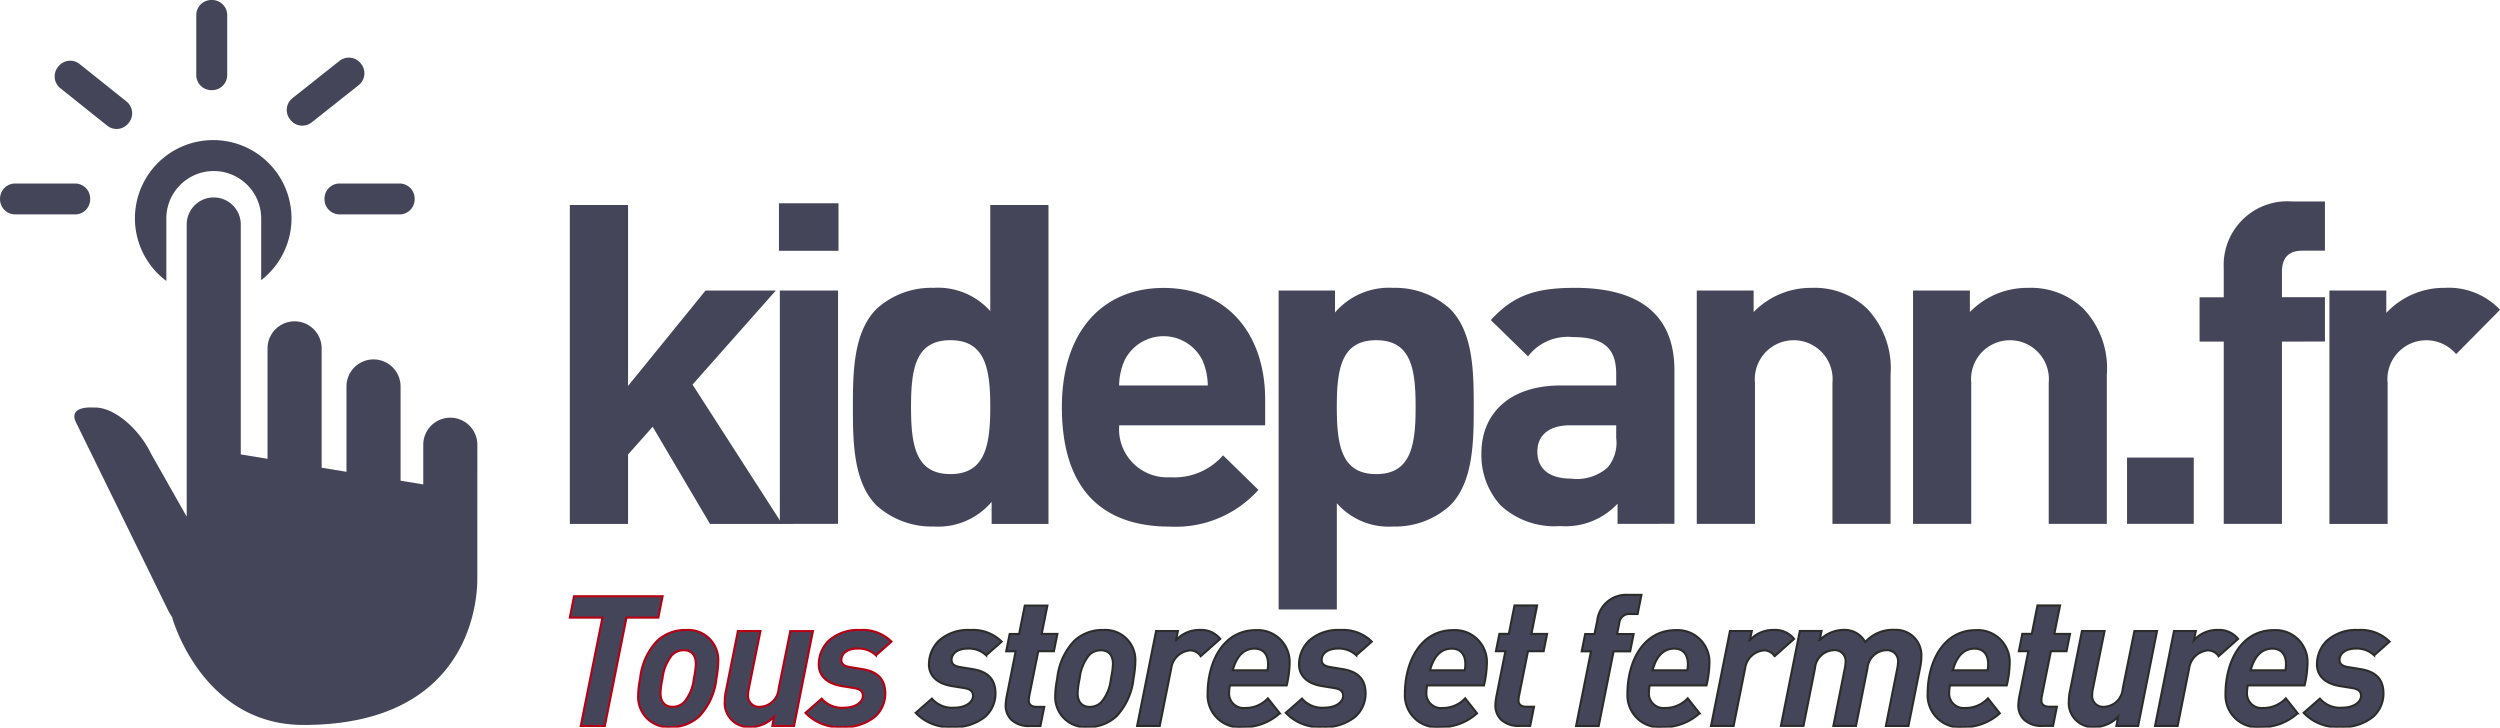 <?xml version="1.0" encoding="utf-8"?>
<svg xmlns="http://www.w3.org/2000/svg" xmlns:xlink="http://www.w3.org/1999/xlink" width="137.435" height="40" viewBox="0 0 137.435 40">
  <defs>
    <clipPath id="clip-path">
      <rect id="SVGID" width="137.435" height="40" fill="#45455a"/>
    </clipPath>
  </defs>
  <g id="logo_kidepann_dark" transform="translate(-382.677 -28.347)">
    <g id="Groupe_3675" data-name="Groupe 3675" transform="translate(382.677 28.347)" clip-path="url(#clip-path)">
      <path id="Tracé_11423" data-name="Tracé 11423" d="M412.418,62.09a1.487,1.487,0,0,0-2.974,0v2.181l-1.247-.205v-5.18a1.487,1.487,0,0,0-2.974,0v4.691l-1.365-.224v-6.56a1.487,1.487,0,1,0-2.974,0v6.071l-1.471-.242V49.982a1.487,1.487,0,0,0-2.974,0v16.06l-1.961-3.462c-.659-1.375-2.06-2.593-3.151-2.534,0,0-1.442-.134-.969.824l5.07,10.345a2.663,2.663,0,0,0,.225.371l-.009.009s1.617,5.9,7.219,5.9c9.077,0,9.545-6.718,9.553-7.977,0-.009,0-.018,0-.027" transform="translate(-386.176 -37.641)" fill="#45455a"/>
      <path id="Tracé_11424" data-name="Tracé 11424" d="M419.918,48.769l-3.3,0a.831.831,0,0,1-.829-.827V47.9a.831.831,0,0,1,.827-.829l3.3,0a.83.83,0,0,1,.829.827v.044a.83.83,0,0,1-.827.829" transform="translate(-397.95 -36.983)" fill="#45455a"/>
      <path id="Tracé_11425" data-name="Tracé 11425" d="M404.409,29.174l0,3.3a.831.831,0,0,1-.827.829h-.045a.831.831,0,0,1-.829-.827l0-3.3a.83.83,0,0,1,.827-.829h.044a.83.83,0,0,1,.829.827" transform="translate(-391.918 -28.347)" fill="#45455a"/>
      <path id="Tracé_11426" data-name="Tracé 11426" d="M386.808,48.769l-3.3,0a.831.831,0,0,1-.829-.827V47.9a.831.831,0,0,1,.827-.829l3.3,0a.831.831,0,0,1,.829.827v.044a.83.83,0,0,1-.827.829" transform="translate(-382.677 -36.983)" fill="#45455a"/>
      <path id="Tracé_11427" data-name="Tracé 11427" d="M415.9,35.738l-2.589,2.051a.83.83,0,0,1-1.163-.135l-.027-.035a.831.831,0,0,1,.134-1.163l2.588-2.051a.831.831,0,0,1,1.164.134l.028.035a.832.832,0,0,1-.135,1.163" transform="translate(-396.179 -31.059)" fill="#45455a"/>
      <path id="Tracé_11428" data-name="Tracé 11428" d="M391.143,38.115l-2.58-2.062a.83.83,0,0,1-.129-1.163l.027-.035a.83.83,0,0,1,1.164-.13l2.58,2.062a.83.83,0,0,1,.129,1.163l-.027.035a.83.83,0,0,1-1.164.13" transform="translate(-385.249 -31.206)" fill="#45455a"/>
      <path id="Tracé_11429" data-name="Tracé 11429" d="M400.75,42.642a4.3,4.3,0,0,0-2.578,7.745V46.951a2.607,2.607,0,1,1,5.214,0v3.392a4.3,4.3,0,0,0-2.636-7.7" transform="translate(-389.028 -34.941)" fill="#45455a"/>
      <path id="Tracé_11430" data-name="Tracé 11430" d="M445.692,90.366H443.94l-1.191,5.958h-1.322l1.192-5.958h-1.792l.231-1.172h4.866" transform="translate(-409.5 -56.415)" fill="#45455a"/>
      <path id="Tracé_11431" data-name="Tracé 11431" d="M445.692,90.366H443.94l-1.191,5.958h-1.322l1.192-5.958h-1.792l.231-1.172h4.866Z" transform="translate(-409.5 -56.415)" fill="#45455a" stroke="#b60013" stroke-miterlimit="10" stroke-width="0.116"/>
      <path id="Tracé_11432" data-name="Tracé 11432" d="M452.2,94.356a6.054,6.054,0,0,1-.1.941,3.572,3.572,0,0,1-.931,2.073,2.257,2.257,0,0,1-1.6.6,1.653,1.653,0,0,1-1.772-1.722,5.137,5.137,0,0,1,.11-.951,3.51,3.51,0,0,1,.931-2.062,2.241,2.241,0,0,1,1.6-.6,1.65,1.65,0,0,1,1.762,1.723m-2.533-.351a2.45,2.45,0,0,0-.531,1.291,4.517,4.517,0,0,0-.11.811c0,.5.27.751.66.751a.89.89,0,0,0,.641-.26,2.369,2.369,0,0,0,.531-1.3,4.445,4.445,0,0,0,.11-.8c0-.511-.27-.752-.66-.752A.907.907,0,0,0,449.668,94.005Z" transform="translate(-412.715 -58.001)" fill="#45455a"/>
      <path id="Tracé_11433" data-name="Tracé 11433" d="M452.2,94.356a6.054,6.054,0,0,1-.1.941,3.572,3.572,0,0,1-.931,2.073,2.257,2.257,0,0,1-1.6.6,1.653,1.653,0,0,1-1.772-1.722,5.137,5.137,0,0,1,.11-.951,3.51,3.51,0,0,1,.931-2.062,2.241,2.241,0,0,1,1.6-.6A1.65,1.65,0,0,1,452.2,94.356Zm-2.533-.351a2.45,2.45,0,0,0-.531,1.291,4.517,4.517,0,0,0-.11.811c0,.5.27.751.66.751a.89.89,0,0,0,.641-.26,2.369,2.369,0,0,0,.531-1.3,4.445,4.445,0,0,0,.11-.8c0-.511-.27-.752-.66-.752A.907.907,0,0,0,449.668,94.005Z" transform="translate(-412.715 -58.001)" fill="#45455a" stroke="#b60013" stroke-miterlimit="10" stroke-width="0.116"/>
      <path id="Tracé_11434" data-name="Tracé 11434" d="M460.447,97.962h-1.192l.09-.5a1.847,1.847,0,0,1-1.372.561,1.32,1.32,0,0,1-1.332-1.442,2.725,2.725,0,0,1,.07-.581l.651-3.254H458.6l-.641,3.174a2.245,2.245,0,0,0-.04.34.6.6,0,0,0,.621.651,1.07,1.07,0,0,0,1.061-1l.641-3.164h1.242" transform="translate(-416.796 -58.053)" fill="#45455a"/>
      <path id="Tracé_11435" data-name="Tracé 11435" d="M460.447,97.962h-1.192l.09-.5a1.847,1.847,0,0,1-1.372.561,1.32,1.32,0,0,1-1.332-1.442,2.725,2.725,0,0,1,.07-.581l.651-3.254H458.6l-.641,3.174a2.245,2.245,0,0,0-.04.34.6.6,0,0,0,.621.651,1.07,1.07,0,0,0,1.061-1l.641-3.164h1.242Z" transform="translate(-416.796 -58.053)" fill="#45455a" stroke="#b60013" stroke-miterlimit="10" stroke-width="0.116"/>
      <path id="Tracé_11436" data-name="Tracé 11436" d="M469.6,93.274l-.851.751a1.386,1.386,0,0,0-.991-.371c-.63,0-.911.31-.911.631,0,.22.161.34.481.39l.671.11c.931.15,1.262.631,1.262,1.352A1.709,1.709,0,0,1,468.7,97.4a2.662,2.662,0,0,1-1.812.57,2.542,2.542,0,0,1-2.013-.781l.892-.781a1.456,1.456,0,0,0,1.2.5c.711,0,1.062-.34,1.062-.651,0-.281-.19-.38-.491-.43l-.68-.11c-.951-.16-1.252-.691-1.252-1.181a1.833,1.833,0,0,1,.531-1.3,2.393,2.393,0,0,1,1.733-.6,2.231,2.231,0,0,1,1.732.641" transform="translate(-420.594 -58.001)" fill="#45455a"/>
      <path id="Tracé_11437" data-name="Tracé 11437" d="M469.6,93.274l-.851.751a1.386,1.386,0,0,0-.991-.371c-.63,0-.911.31-.911.631,0,.22.161.34.481.39l.671.11c.931.15,1.262.631,1.262,1.352A1.709,1.709,0,0,1,468.7,97.4a2.662,2.662,0,0,1-1.812.57,2.542,2.542,0,0,1-2.013-.781l.892-.781a1.456,1.456,0,0,0,1.2.5c.711,0,1.062-.34,1.062-.651,0-.281-.19-.38-.491-.43l-.68-.11c-.951-.16-1.252-.691-1.252-1.181a1.833,1.833,0,0,1,.531-1.3,2.393,2.393,0,0,1,1.733-.6A2.231,2.231,0,0,1,469.6,93.274Z" transform="translate(-420.594 -58.001)" fill="#45455a" stroke="#b60013" stroke-miterlimit="10" stroke-width="0.116"/>
      <path id="Tracé_11438" data-name="Tracé 11438" d="M480.845,93.274l-.851.751a1.386,1.386,0,0,0-.991-.371c-.631,0-.911.31-.911.631,0,.22.161.34.481.39l.671.11c.931.15,1.262.631,1.262,1.352a1.711,1.711,0,0,1-.561,1.262,2.663,2.663,0,0,1-1.812.57,2.542,2.542,0,0,1-2.013-.781l.892-.781a1.456,1.456,0,0,0,1.2.5c.711,0,1.061-.34,1.061-.651,0-.281-.19-.38-.491-.43l-.68-.11c-.951-.16-1.252-.691-1.252-1.181a1.831,1.831,0,0,1,.531-1.3,2.392,2.392,0,0,1,1.732-.6,2.232,2.232,0,0,1,1.732.641" transform="translate(-425.781 -58.001)" fill="#45455a"/>
      <path id="Tracé_11439" data-name="Tracé 11439" d="M480.845,93.274l-.851.751a1.386,1.386,0,0,0-.991-.371c-.631,0-.911.31-.911.631,0,.22.161.34.481.39l.671.11c.931.15,1.262.631,1.262,1.352a1.711,1.711,0,0,1-.561,1.262,2.663,2.663,0,0,1-1.812.57,2.542,2.542,0,0,1-2.013-.781l.892-.781a1.456,1.456,0,0,0,1.2.5c.711,0,1.061-.34,1.061-.651,0-.281-.19-.38-.491-.43l-.68-.11c-.951-.16-1.252-.691-1.252-1.181a1.831,1.831,0,0,1,.531-1.3,2.392,2.392,0,0,1,1.732-.6A2.232,2.232,0,0,1,480.845,93.274Z" transform="translate(-425.781 -58.001)" fill="#45455a" stroke="#2c2c2a" stroke-miterlimit="10" stroke-width="0.116"/>
      <path id="Tracé_11440" data-name="Tracé 11440" d="M487.282,91.7h.861l-.19.951h-.861L486.6,95.1a1.324,1.324,0,0,0-.03.27c0,.21.15.34.441.34h.411l-.21,1.052h-.551a1.408,1.408,0,0,1-1.061-.351,1.1,1.1,0,0,1-.3-.781,3.215,3.215,0,0,1,.07-.561l.481-2.413h-.52l.19-.951h.52l.311-1.562h1.241" transform="translate(-430.015 -56.852)" fill="#45455a"/>
      <path id="Tracé_11441" data-name="Tracé 11441" d="M487.282,91.7h.861l-.19.951h-.861L486.6,95.1a1.324,1.324,0,0,0-.03.27c0,.21.15.34.441.34h.411l-.21,1.052h-.551a1.408,1.408,0,0,1-1.061-.351,1.1,1.1,0,0,1-.3-.781,3.215,3.215,0,0,1,.07-.561l.481-2.413h-.52l.19-.951h.52l.311-1.562h1.241Z" transform="translate(-430.015 -56.852)" fill="#45455a" stroke="#2c2c2a" stroke-miterlimit="10" stroke-width="0.116"/>
      <path id="Tracé_11442" data-name="Tracé 11442" d="M494.762,94.356a6.053,6.053,0,0,1-.1.941,3.575,3.575,0,0,1-.931,2.073,2.259,2.259,0,0,1-1.6.6,1.653,1.653,0,0,1-1.772-1.722,5.193,5.193,0,0,1,.11-.951,3.509,3.509,0,0,1,.931-2.062,2.241,2.241,0,0,1,1.6-.6,1.65,1.65,0,0,1,1.762,1.723m-2.533-.351A2.445,2.445,0,0,0,491.7,95.3a4.52,4.52,0,0,0-.11.811c0,.5.27.751.66.751a.891.891,0,0,0,.641-.26,2.37,2.37,0,0,0,.531-1.3,4.442,4.442,0,0,0,.11-.8c0-.511-.27-.752-.661-.752A.907.907,0,0,0,492.229,94.005Z" transform="translate(-432.348 -58.001)" fill="#45455a"/>
      <path id="Tracé_11443" data-name="Tracé 11443" d="M494.762,94.356a6.053,6.053,0,0,1-.1.941,3.575,3.575,0,0,1-.931,2.073,2.259,2.259,0,0,1-1.6.6,1.653,1.653,0,0,1-1.772-1.722,5.193,5.193,0,0,1,.11-.951,3.509,3.509,0,0,1,.931-2.062,2.241,2.241,0,0,1,1.6-.6A1.65,1.65,0,0,1,494.762,94.356Zm-2.533-.351A2.445,2.445,0,0,0,491.7,95.3a4.52,4.52,0,0,0-.11.811c0,.5.27.751.66.751a.891.891,0,0,0,.641-.26,2.37,2.37,0,0,0,.531-1.3,4.442,4.442,0,0,0,.11-.8c0-.511-.27-.752-.661-.752A.907.907,0,0,0,492.229,94.005Z" transform="translate(-432.348 -58.001)" fill="#45455a" stroke="#2c2c2a" stroke-miterlimit="10" stroke-width="0.116"/>
      <path id="Tracé_11444" data-name="Tracé 11444" d="M503.285,93.124l-1.072.952a.7.7,0,0,0-.57-.321,1.142,1.142,0,0,0-1.052,1l-.63,3.155h-1.242l1.042-5.217h1.2l-.109.51a1.717,1.717,0,0,1,1.321-.57,1.331,1.331,0,0,1,1.111.49" transform="translate(-436.206 -58.002)" fill="#45455a"/>
      <path id="Tracé_11445" data-name="Tracé 11445" d="M503.285,93.124l-1.072.952a.7.7,0,0,0-.57-.321,1.142,1.142,0,0,0-1.052,1l-.63,3.155h-1.242l1.042-5.217h1.2l-.109.51a1.717,1.717,0,0,1,1.321-.57A1.331,1.331,0,0,1,503.285,93.124Z" transform="translate(-436.206 -58.002)" fill="#45455a" stroke="#2c2c2a" stroke-miterlimit="10" stroke-width="0.116"/>
      <path id="Tracé_11446" data-name="Tracé 11446" d="M510.418,94.5a5.759,5.759,0,0,1-.16,1.181h-3.125a2.342,2.342,0,0,0-.04.37.806.806,0,0,0,.891.872,1.68,1.68,0,0,0,1.242-.531l.651.822a2.942,2.942,0,0,1-2.033.761,1.76,1.76,0,0,1-1.932-1.832c0-1.752.851-3.5,2.653-3.5a1.753,1.753,0,0,1,1.853,1.863m-3.124.35h1.912a2.074,2.074,0,0,0,.03-.35c0-.551-.3-.841-.741-.841C507.964,93.654,507.524,93.995,507.294,94.846Z" transform="translate(-439.524 -58.001)" fill="#45455a"/>
      <path id="Tracé_11447" data-name="Tracé 11447" d="M510.418,94.5a5.759,5.759,0,0,1-.16,1.181h-3.125a2.342,2.342,0,0,0-.04.37.806.806,0,0,0,.891.872,1.68,1.68,0,0,0,1.242-.531l.651.822a2.942,2.942,0,0,1-2.033.761,1.76,1.76,0,0,1-1.932-1.832c0-1.752.851-3.5,2.653-3.5A1.753,1.753,0,0,1,510.418,94.5Zm-3.124.35h1.912a2.074,2.074,0,0,0,.03-.35c0-.551-.3-.841-.741-.841C507.964,93.654,507.524,93.995,507.294,94.846Z" transform="translate(-439.524 -58.001)" fill="#45455a" stroke="#2c2c2a" stroke-miterlimit="10" stroke-width="0.116"/>
      <path id="Tracé_11448" data-name="Tracé 11448" d="M518.611,93.274l-.851.751a1.388,1.388,0,0,0-.991-.371c-.631,0-.911.31-.911.631,0,.22.161.34.481.39l.671.11c.931.15,1.262.631,1.262,1.352a1.71,1.71,0,0,1-.561,1.262,2.662,2.662,0,0,1-1.812.57,2.541,2.541,0,0,1-2.013-.781l.891-.781a1.457,1.457,0,0,0,1.2.5c.711,0,1.062-.34,1.062-.651,0-.281-.19-.38-.491-.43l-.681-.11c-.951-.16-1.251-.691-1.251-1.181a1.831,1.831,0,0,1,.531-1.3,2.391,2.391,0,0,1,1.732-.6,2.232,2.232,0,0,1,1.732.641" transform="translate(-443.201 -58.001)" fill="#45455a"/>
      <path id="Tracé_11449" data-name="Tracé 11449" d="M518.611,93.274l-.851.751a1.388,1.388,0,0,0-.991-.371c-.631,0-.911.31-.911.631,0,.22.161.34.481.39l.671.11c.931.15,1.262.631,1.262,1.352a1.71,1.71,0,0,1-.561,1.262,2.662,2.662,0,0,1-1.812.57,2.541,2.541,0,0,1-2.013-.781l.891-.781a1.457,1.457,0,0,0,1.2.5c.711,0,1.062-.34,1.062-.651,0-.281-.19-.38-.491-.43l-.681-.11c-.951-.16-1.251-.691-1.251-1.181a1.831,1.831,0,0,1,.531-1.3,2.391,2.391,0,0,1,1.732-.6A2.232,2.232,0,0,1,518.611,93.274Z" transform="translate(-443.201 -58.001)" fill="#45455a" stroke="#2c2c2a" stroke-miterlimit="10" stroke-width="0.116"/>
      <path id="Tracé_11450" data-name="Tracé 11450" d="M530.546,94.5a5.759,5.759,0,0,1-.16,1.181h-3.124a2.283,2.283,0,0,0-.04.37.806.806,0,0,0,.891.872,1.68,1.68,0,0,0,1.242-.531l.651.822a2.944,2.944,0,0,1-2.033.761,1.76,1.76,0,0,1-1.932-1.832c0-1.752.851-3.5,2.653-3.5a1.753,1.753,0,0,1,1.853,1.863m-3.124.35h1.912a2.074,2.074,0,0,0,.03-.35c0-.551-.3-.841-.741-.841C528.092,93.654,527.652,93.995,527.422,94.846Z" transform="translate(-448.808 -58.001)" fill="#45455a"/>
      <path id="Tracé_11451" data-name="Tracé 11451" d="M530.546,94.5a5.759,5.759,0,0,1-.16,1.181h-3.124a2.283,2.283,0,0,0-.04.37.806.806,0,0,0,.891.872,1.68,1.68,0,0,0,1.242-.531l.651.822a2.944,2.944,0,0,1-2.033.761,1.76,1.76,0,0,1-1.932-1.832c0-1.752.851-3.5,2.653-3.5A1.753,1.753,0,0,1,530.546,94.5Zm-3.124.35h1.912a2.074,2.074,0,0,0,.03-.35c0-.551-.3-.841-.741-.841C528.092,93.654,527.652,93.995,527.422,94.846Z" transform="translate(-448.808 -58.001)" fill="#45455a" stroke="#2c2c2a" stroke-miterlimit="10" stroke-width="0.116"/>
      <path id="Tracé_11452" data-name="Tracé 11452" d="M537.258,91.7h.861l-.19.951h-.861l-.49,2.443a1.291,1.291,0,0,0-.031.27c0,.21.15.34.441.34h.411l-.21,1.052h-.551a1.408,1.408,0,0,1-1.061-.351,1.1,1.1,0,0,1-.3-.781,3.16,3.16,0,0,1,.07-.561l.48-2.413h-.52l.19-.951h.52l.31-1.562h1.242" transform="translate(-453.069 -56.852)" fill="#45455a"/>
      <path id="Tracé_11453" data-name="Tracé 11453" d="M537.258,91.7h.861l-.19.951h-.861l-.49,2.443a1.291,1.291,0,0,0-.031.27c0,.21.15.34.441.34h.411l-.21,1.052h-.551a1.408,1.408,0,0,1-1.061-.351,1.1,1.1,0,0,1-.3-.781,3.16,3.16,0,0,1,.07-.561l.48-2.413h-.52l.19-.951h.52l.31-1.562h1.242Z" transform="translate(-453.069 -56.852)" fill="#45455a" stroke="#2c2c2a" stroke-miterlimit="10" stroke-width="0.116"/>
      <path id="Tracé_11454" data-name="Tracé 11454" d="M546.894,90.1h-.441a.549.549,0,0,0-.57.511l-.12.591h.911l-.19.951h-.911l-.821,4.106h-1.242l.821-4.106h-.51l.19-.951h.511l.15-.721a1.6,1.6,0,0,1,1.7-1.431h.731" transform="translate(-456.867 -56.347)" fill="#45455a"/>
      <path id="Tracé_11455" data-name="Tracé 11455" d="M546.894,90.1h-.441a.549.549,0,0,0-.57.511l-.12.591h.911l-.19.951h-.911l-.821,4.106h-1.242l.821-4.106h-.51l.19-.951h.511l.15-.721a1.6,1.6,0,0,1,1.7-1.431h.731Z" transform="translate(-456.867 -56.347)" fill="#45455a" stroke="#2c2c2a" stroke-miterlimit="10" stroke-width="0.116"/>
      <path id="Tracé_11456" data-name="Tracé 11456" d="M553.257,94.5a5.759,5.759,0,0,1-.16,1.181h-3.124a2.283,2.283,0,0,0-.04.37.806.806,0,0,0,.891.872,1.681,1.681,0,0,0,1.242-.531l.651.822a2.944,2.944,0,0,1-2.033.761,1.76,1.76,0,0,1-1.932-1.832c0-1.752.851-3.5,2.653-3.5a1.753,1.753,0,0,1,1.853,1.863m-3.124.35h1.912a2.074,2.074,0,0,0,.03-.35c0-.551-.3-.841-.741-.841C550.8,93.654,550.363,93.995,550.133,94.846Z" transform="translate(-459.285 -58.001)" fill="#45455a"/>
      <path id="Tracé_11457" data-name="Tracé 11457" d="M553.257,94.5a5.759,5.759,0,0,1-.16,1.181h-3.124a2.283,2.283,0,0,0-.04.37.806.806,0,0,0,.891.872,1.681,1.681,0,0,0,1.242-.531l.651.822a2.944,2.944,0,0,1-2.033.761,1.76,1.76,0,0,1-1.932-1.832c0-1.752.851-3.5,2.653-3.5A1.753,1.753,0,0,1,553.257,94.5Zm-3.124.35h1.912a2.074,2.074,0,0,0,.03-.35c0-.551-.3-.841-.741-.841C550.8,93.654,550.363,93.995,550.133,94.846Z" transform="translate(-459.285 -58.001)" fill="#45455a" stroke="#2c2c2a" stroke-miterlimit="10" stroke-width="0.116"/>
      <path id="Tracé_11458" data-name="Tracé 11458" d="M561.848,93.124l-1.071.952a.7.7,0,0,0-.571-.321,1.141,1.141,0,0,0-1.051,1l-.631,3.155h-1.242l1.041-5.217h1.2l-.11.51a1.717,1.717,0,0,1,1.321-.57,1.331,1.331,0,0,1,1.111.49" transform="translate(-463.22 -58.002)" fill="#45455a"/>
      <path id="Tracé_11459" data-name="Tracé 11459" d="M561.848,93.124l-1.071.952a.7.7,0,0,0-.571-.321,1.141,1.141,0,0,0-1.051,1l-.631,3.155h-1.242l1.041-5.217h1.2l-.11.51a1.717,1.717,0,0,1,1.321-.57A1.331,1.331,0,0,1,561.848,93.124Z" transform="translate(-463.22 -58.002)" fill="#45455a" stroke="#2c2c2a" stroke-miterlimit="10" stroke-width="0.116"/>
      <path id="Tracé_11460" data-name="Tracé 11460" d="M572.138,94.075a3.042,3.042,0,0,1-.06.581l-.651,3.254h-1.241l.63-3.174a2.12,2.12,0,0,0,.04-.341.6.6,0,0,0-.621-.651,1.077,1.077,0,0,0-1.062,1l-.631,3.164H567.3l.631-3.174a2.12,2.12,0,0,0,.04-.341.594.594,0,0,0-.611-.651,1.085,1.085,0,0,0-1.072,1l-.631,3.164h-1.242l1.041-5.217h1.192l-.1.5a1.9,1.9,0,0,1,1.372-.561,1.29,1.29,0,0,1,1.132.671,2.027,2.027,0,0,1,1.632-.671,1.392,1.392,0,0,1,1.452,1.442" transform="translate(-466.512 -58.001)" fill="#45455a"/>
      <path id="Tracé_11461" data-name="Tracé 11461" d="M572.138,94.075a3.042,3.042,0,0,1-.06.581l-.651,3.254h-1.241l.63-3.174a2.12,2.12,0,0,0,.04-.341.6.6,0,0,0-.621-.651,1.077,1.077,0,0,0-1.062,1l-.631,3.164H567.3l.631-3.174a2.12,2.12,0,0,0,.04-.341.594.594,0,0,0-.611-.651,1.085,1.085,0,0,0-1.072,1l-.631,3.164h-1.242l1.041-5.217h1.192l-.1.5a1.9,1.9,0,0,1,1.372-.561,1.29,1.29,0,0,1,1.132.671,2.027,2.027,0,0,1,1.632-.671A1.392,1.392,0,0,1,572.138,94.075Z" transform="translate(-466.512 -58.001)" fill="#45455a" stroke="#2c2c2a" stroke-miterlimit="10" stroke-width="0.116"/>
      <path id="Tracé_11462" data-name="Tracé 11462" d="M583.9,94.5a5.724,5.724,0,0,1-.161,1.181h-3.124a2.345,2.345,0,0,0-.04.37.806.806,0,0,0,.891.872,1.68,1.68,0,0,0,1.241-.531l.651.822a2.942,2.942,0,0,1-2.033.761,1.76,1.76,0,0,1-1.933-1.832c0-1.752.851-3.5,2.654-3.5A1.753,1.753,0,0,1,583.9,94.5m-3.124.35h1.912a2.133,2.133,0,0,0,.03-.35c0-.551-.3-.841-.741-.841C581.45,93.654,581.009,93.995,580.779,94.846Z" transform="translate(-473.421 -58.001)" fill="#45455a"/>
      <path id="Tracé_11463" data-name="Tracé 11463" d="M583.9,94.5a5.724,5.724,0,0,1-.161,1.181h-3.124a2.345,2.345,0,0,0-.04.37.806.806,0,0,0,.891.872,1.68,1.68,0,0,0,1.241-.531l.651.822a2.942,2.942,0,0,1-2.033.761,1.76,1.76,0,0,1-1.933-1.832c0-1.752.851-3.5,2.654-3.5A1.753,1.753,0,0,1,583.9,94.5Zm-3.124.35h1.912a2.133,2.133,0,0,0,.03-.35c0-.551-.3-.841-.741-.841C581.45,93.654,581.009,93.995,580.779,94.846Z" transform="translate(-473.421 -58.001)" fill="#45455a" stroke="#2c2c2a" stroke-miterlimit="10" stroke-width="0.116"/>
      <path id="Tracé_11464" data-name="Tracé 11464" d="M590.618,91.7h.861l-.19.951h-.861l-.491,2.443a1.289,1.289,0,0,0-.03.27c0,.21.15.34.44.34h.411l-.21,1.052H590a1.408,1.408,0,0,1-1.061-.351,1.1,1.1,0,0,1-.3-.781,3.212,3.212,0,0,1,.07-.561l.48-2.413h-.52l.19-.951h.521l.31-1.562h1.242" transform="translate(-477.683 -56.852)" fill="#45455a"/>
      <path id="Tracé_11465" data-name="Tracé 11465" d="M590.618,91.7h.861l-.19.951h-.861l-.491,2.443a1.289,1.289,0,0,0-.03.27c0,.21.15.34.44.34h.411l-.21,1.052H590a1.408,1.408,0,0,1-1.061-.351,1.1,1.1,0,0,1-.3-.781,3.212,3.212,0,0,1,.07-.561l.48-2.413h-.52l.19-.951h.521l.31-1.562h1.242Z" transform="translate(-477.683 -56.852)" fill="#45455a" stroke="#2c2c2a" stroke-miterlimit="10" stroke-width="0.116"/>
      <path id="Tracé_11466" data-name="Tracé 11466" d="M597.608,97.962h-1.192l.09-.5a1.846,1.846,0,0,1-1.372.561A1.32,1.32,0,0,1,593.8,96.58a2.69,2.69,0,0,1,.07-.581l.65-3.254h1.242l-.641,3.174a2.236,2.236,0,0,0-.04.34.6.6,0,0,0,.621.651,1.07,1.07,0,0,0,1.061-1l.641-3.164h1.242" transform="translate(-480.067 -58.053)" fill="#45455a"/>
      <path id="Tracé_11467" data-name="Tracé 11467" d="M597.608,97.962h-1.192l.09-.5a1.846,1.846,0,0,1-1.372.561A1.32,1.32,0,0,1,593.8,96.58a2.69,2.69,0,0,1,.07-.581l.65-3.254h1.242l-.641,3.174a2.236,2.236,0,0,0-.04.34.6.6,0,0,0,.621.651,1.07,1.07,0,0,0,1.061-1l.641-3.164h1.242Z" transform="translate(-480.067 -58.053)" fill="#45455a" stroke="#2c2c2a" stroke-miterlimit="10" stroke-width="0.116"/>
      <path id="Tracé_11468" data-name="Tracé 11468" d="M607.158,93.124l-1.071.952a.7.7,0,0,0-.57-.321,1.142,1.142,0,0,0-1.052,1l-.63,3.155h-1.242l1.041-5.217h1.2l-.109.51a1.717,1.717,0,0,1,1.321-.57,1.33,1.33,0,0,1,1.111.49" transform="translate(-484.121 -58.002)" fill="#45455a"/>
      <path id="Tracé_11469" data-name="Tracé 11469" d="M607.158,93.124l-1.071.952a.7.7,0,0,0-.57-.321,1.142,1.142,0,0,0-1.052,1l-.63,3.155h-1.242l1.041-5.217h1.2l-.109.51a1.717,1.717,0,0,1,1.321-.57A1.33,1.33,0,0,1,607.158,93.124Z" transform="translate(-484.121 -58.002)" fill="#45455a" stroke="#2c2c2a" stroke-miterlimit="10" stroke-width="0.116"/>
      <path id="Tracé_11470" data-name="Tracé 11470" d="M614.291,94.5a5.724,5.724,0,0,1-.161,1.181h-3.124a2.345,2.345,0,0,0-.04.37.806.806,0,0,0,.891.872,1.682,1.682,0,0,0,1.242-.531l.651.822a2.944,2.944,0,0,1-2.033.761,1.76,1.76,0,0,1-1.932-1.832c0-1.752.851-3.5,2.654-3.5a1.753,1.753,0,0,1,1.853,1.863m-3.124.35h1.912a2.074,2.074,0,0,0,.03-.35c0-.551-.3-.841-.741-.841C611.838,93.654,611.4,93.995,611.167,94.846Z" transform="translate(-487.439 -58.001)" fill="#45455a"/>
      <path id="Tracé_11471" data-name="Tracé 11471" d="M614.291,94.5a5.724,5.724,0,0,1-.161,1.181h-3.124a2.345,2.345,0,0,0-.04.37.806.806,0,0,0,.891.872,1.682,1.682,0,0,0,1.242-.531l.651.822a2.944,2.944,0,0,1-2.033.761,1.76,1.76,0,0,1-1.932-1.832c0-1.752.851-3.5,2.654-3.5A1.753,1.753,0,0,1,614.291,94.5Zm-3.124.35h1.912a2.074,2.074,0,0,0,.03-.35c0-.551-.3-.841-.741-.841C611.838,93.654,611.4,93.995,611.167,94.846Z" transform="translate(-487.439 -58.001)" fill="#45455a" stroke="#2c2c2a" stroke-miterlimit="10" stroke-width="0.116"/>
      <path id="Tracé_11472" data-name="Tracé 11472" d="M622.484,93.274l-.851.751a1.386,1.386,0,0,0-.991-.371c-.63,0-.911.31-.911.631,0,.22.161.34.481.39l.671.11c.931.15,1.262.631,1.262,1.352a1.709,1.709,0,0,1-.561,1.262,2.663,2.663,0,0,1-1.812.57,2.542,2.542,0,0,1-2.013-.781l.892-.781a1.456,1.456,0,0,0,1.2.5c.711,0,1.062-.34,1.062-.651,0-.281-.19-.38-.491-.43l-.68-.11c-.951-.16-1.252-.691-1.252-1.181a1.833,1.833,0,0,1,.531-1.3,2.393,2.393,0,0,1,1.732-.6,2.232,2.232,0,0,1,1.732.641" transform="translate(-491.117 -58.001)" fill="#45455a"/>
      <path id="Tracé_11473" data-name="Tracé 11473" d="M622.484,93.274l-.851.751a1.386,1.386,0,0,0-.991-.371c-.63,0-.911.31-.911.631,0,.22.161.34.481.39l.671.11c.931.15,1.262.631,1.262,1.352a1.709,1.709,0,0,1-.561,1.262,2.663,2.663,0,0,1-1.812.57,2.542,2.542,0,0,1-2.013-.781l.892-.781a1.456,1.456,0,0,0,1.2.5c.711,0,1.062-.34,1.062-.651,0-.281-.19-.38-.491-.43l-.68-.11c-.951-.16-1.252-.691-1.252-1.181a1.833,1.833,0,0,1,.531-1.3,2.393,2.393,0,0,1,1.732-.6A2.232,2.232,0,0,1,622.484,93.274Z" transform="translate(-491.117 -58.001)" fill="#45455a" stroke="#2c2c2a" stroke-miterlimit="10" stroke-width="0.116"/>
      <path id="Tracé_11474" data-name="Tracé 11474" d="M448.533,66.8l-3.151-5.342-1.354,1.527V66.8h-3.2V49.269h3.2v9.945l4.259-5.243h3.865l-4.579,5.169L452.5,66.8" transform="translate(-409.502 -37.998)" fill="#45455a"/>
      <path id="Tracé_11475" data-name="Tracé 11475" d="M462.166,51.7v-2.61h3.274V51.7m-3.225,15.016V53.886h3.2V66.711Z" transform="translate(-419.344 -37.914)" fill="#45455a"/>
      <path id="Tracé_11476" data-name="Tracé 11476" d="M477.334,66.8V65.589a3.85,3.85,0,0,1-3.175,1.354,4.531,4.531,0,0,1-3.151-1.157c-1.28-1.28-1.3-3.5-1.3-5.416s.025-4.111,1.3-5.391a4.467,4.467,0,0,1,3.126-1.157,3.842,3.842,0,0,1,3.126,1.28V49.269h3.2V66.8M475.07,56.7c-1.921,0-2.166,1.575-2.166,3.668s.246,3.692,2.166,3.692,2.19-1.6,2.19-3.692S476.99,56.7,475.07,56.7Z" transform="translate(-422.821 -37.998)" fill="#45455a"/>
      <path id="Tracé_11477" data-name="Tracé 11477" d="M494.192,65.28A2.648,2.648,0,0,0,497,68.135a3.548,3.548,0,0,0,2.9-1.206l1.945,1.9a6.108,6.108,0,0,1-4.874,2.019c-3.028,0-5.932-1.379-5.932-6.573,0-4.185,2.264-6.548,5.588-6.548,3.57,0,5.588,2.609,5.588,6.129V65.28m-3.446-3.57a2.389,2.389,0,0,0-4.283,0,3.524,3.524,0,0,0-.3,1.379h4.873A3.523,3.523,0,0,0,498.77,61.711Z" transform="translate(-432.664 -41.898)" fill="#45455a"/>
      <path id="Tracé_11478" data-name="Tracé 11478" d="M522.581,69.685a4.467,4.467,0,0,1-3.126,1.157,3.792,3.792,0,0,1-3.1-1.28V75.4h-3.2V57.87h3.1v1.206a3.9,3.9,0,0,1,3.2-1.354,4.467,4.467,0,0,1,3.126,1.157c1.28,1.28,1.3,3.471,1.3,5.391s-.024,4.136-1.3,5.416M518.52,60.6c-1.92,0-2.166,1.575-2.166,3.668s.246,3.692,2.166,3.692,2.166-1.6,2.166-3.692S520.44,60.6,518.52,60.6Z" transform="translate(-442.864 -41.897)" fill="#45455a"/>
      <path id="Tracé_11479" data-name="Tracé 11479" d="M541.334,70.695V69.587a3.9,3.9,0,0,1-3.151,1.23,4.377,4.377,0,0,1-3.274-1.132,4.112,4.112,0,0,1-1.059-2.881c0-2.043,1.4-3.717,4.382-3.717h3.028v-.64c0-1.4-.689-2.019-2.388-2.019a2.755,2.755,0,0,0-2.461,1.059l-2.043-1.994c1.256-1.379,2.487-1.772,4.628-1.772,3.594,0,5.465,1.526,5.465,4.53v8.443m-3.2-5.416h-2.535c-1.157,0-1.8.541-1.8,1.452,0,.886.59,1.477,1.846,1.477a2.535,2.535,0,0,0,2.019-.615,2.109,2.109,0,0,0,.468-1.624Z" transform="translate(-452.411 -41.897)" fill="#45455a"/>
      <path id="Tracé_11480" data-name="Tracé 11480" d="M563.286,70.695V62.941a2.139,2.139,0,1,0-4.259,0v7.754h-3.2V57.87h3.126v1.181a4.39,4.39,0,0,1,3.2-1.329,4.165,4.165,0,0,1,3.028,1.132,4.753,4.753,0,0,1,1.3,3.643v8.2" transform="translate(-462.549 -41.897)" fill="#45455a"/>
      <path id="Tracé_11481" data-name="Tracé 11481" d="M585.354,70.695V62.941a2.139,2.139,0,1,0-4.259,0v7.754h-3.2V57.87h3.126v1.181a4.39,4.39,0,0,1,3.2-1.329,4.165,4.165,0,0,1,3.028,1.132,4.752,4.752,0,0,1,1.3,3.643v8.2" transform="translate(-472.728 -41.897)" fill="#45455a"/>
      <rect id="Rectangle_2294" data-name="Rectangle 2294" width="3.668" height="3.643" transform="translate(116.932 25.155)" fill="#45455a"/>
      <path id="Tracé_11482" data-name="Tracé 11482" d="M611.665,56.608V66.627h-3.2V56.608h-1.329V54.171h1.329v-1.6a3.5,3.5,0,0,1,3.741-3.668h1.822v2.708h-1.255c-.763,0-1.108.419-1.108,1.157v1.4h2.363v2.437" transform="translate(-486.217 -37.829)" fill="#45455a"/>
      <path id="Tracé_11483" data-name="Tracé 11483" d="M627.352,61.366a2.14,2.14,0,0,0-3.766,1.6V70.7h-3.2V57.87h3.127V59.1a4.342,4.342,0,0,1,3.225-1.378,3.868,3.868,0,0,1,3.028,1.206" transform="translate(-492.329 -41.898)" fill="#45455a"/>
    </g>
  </g>
</svg>
